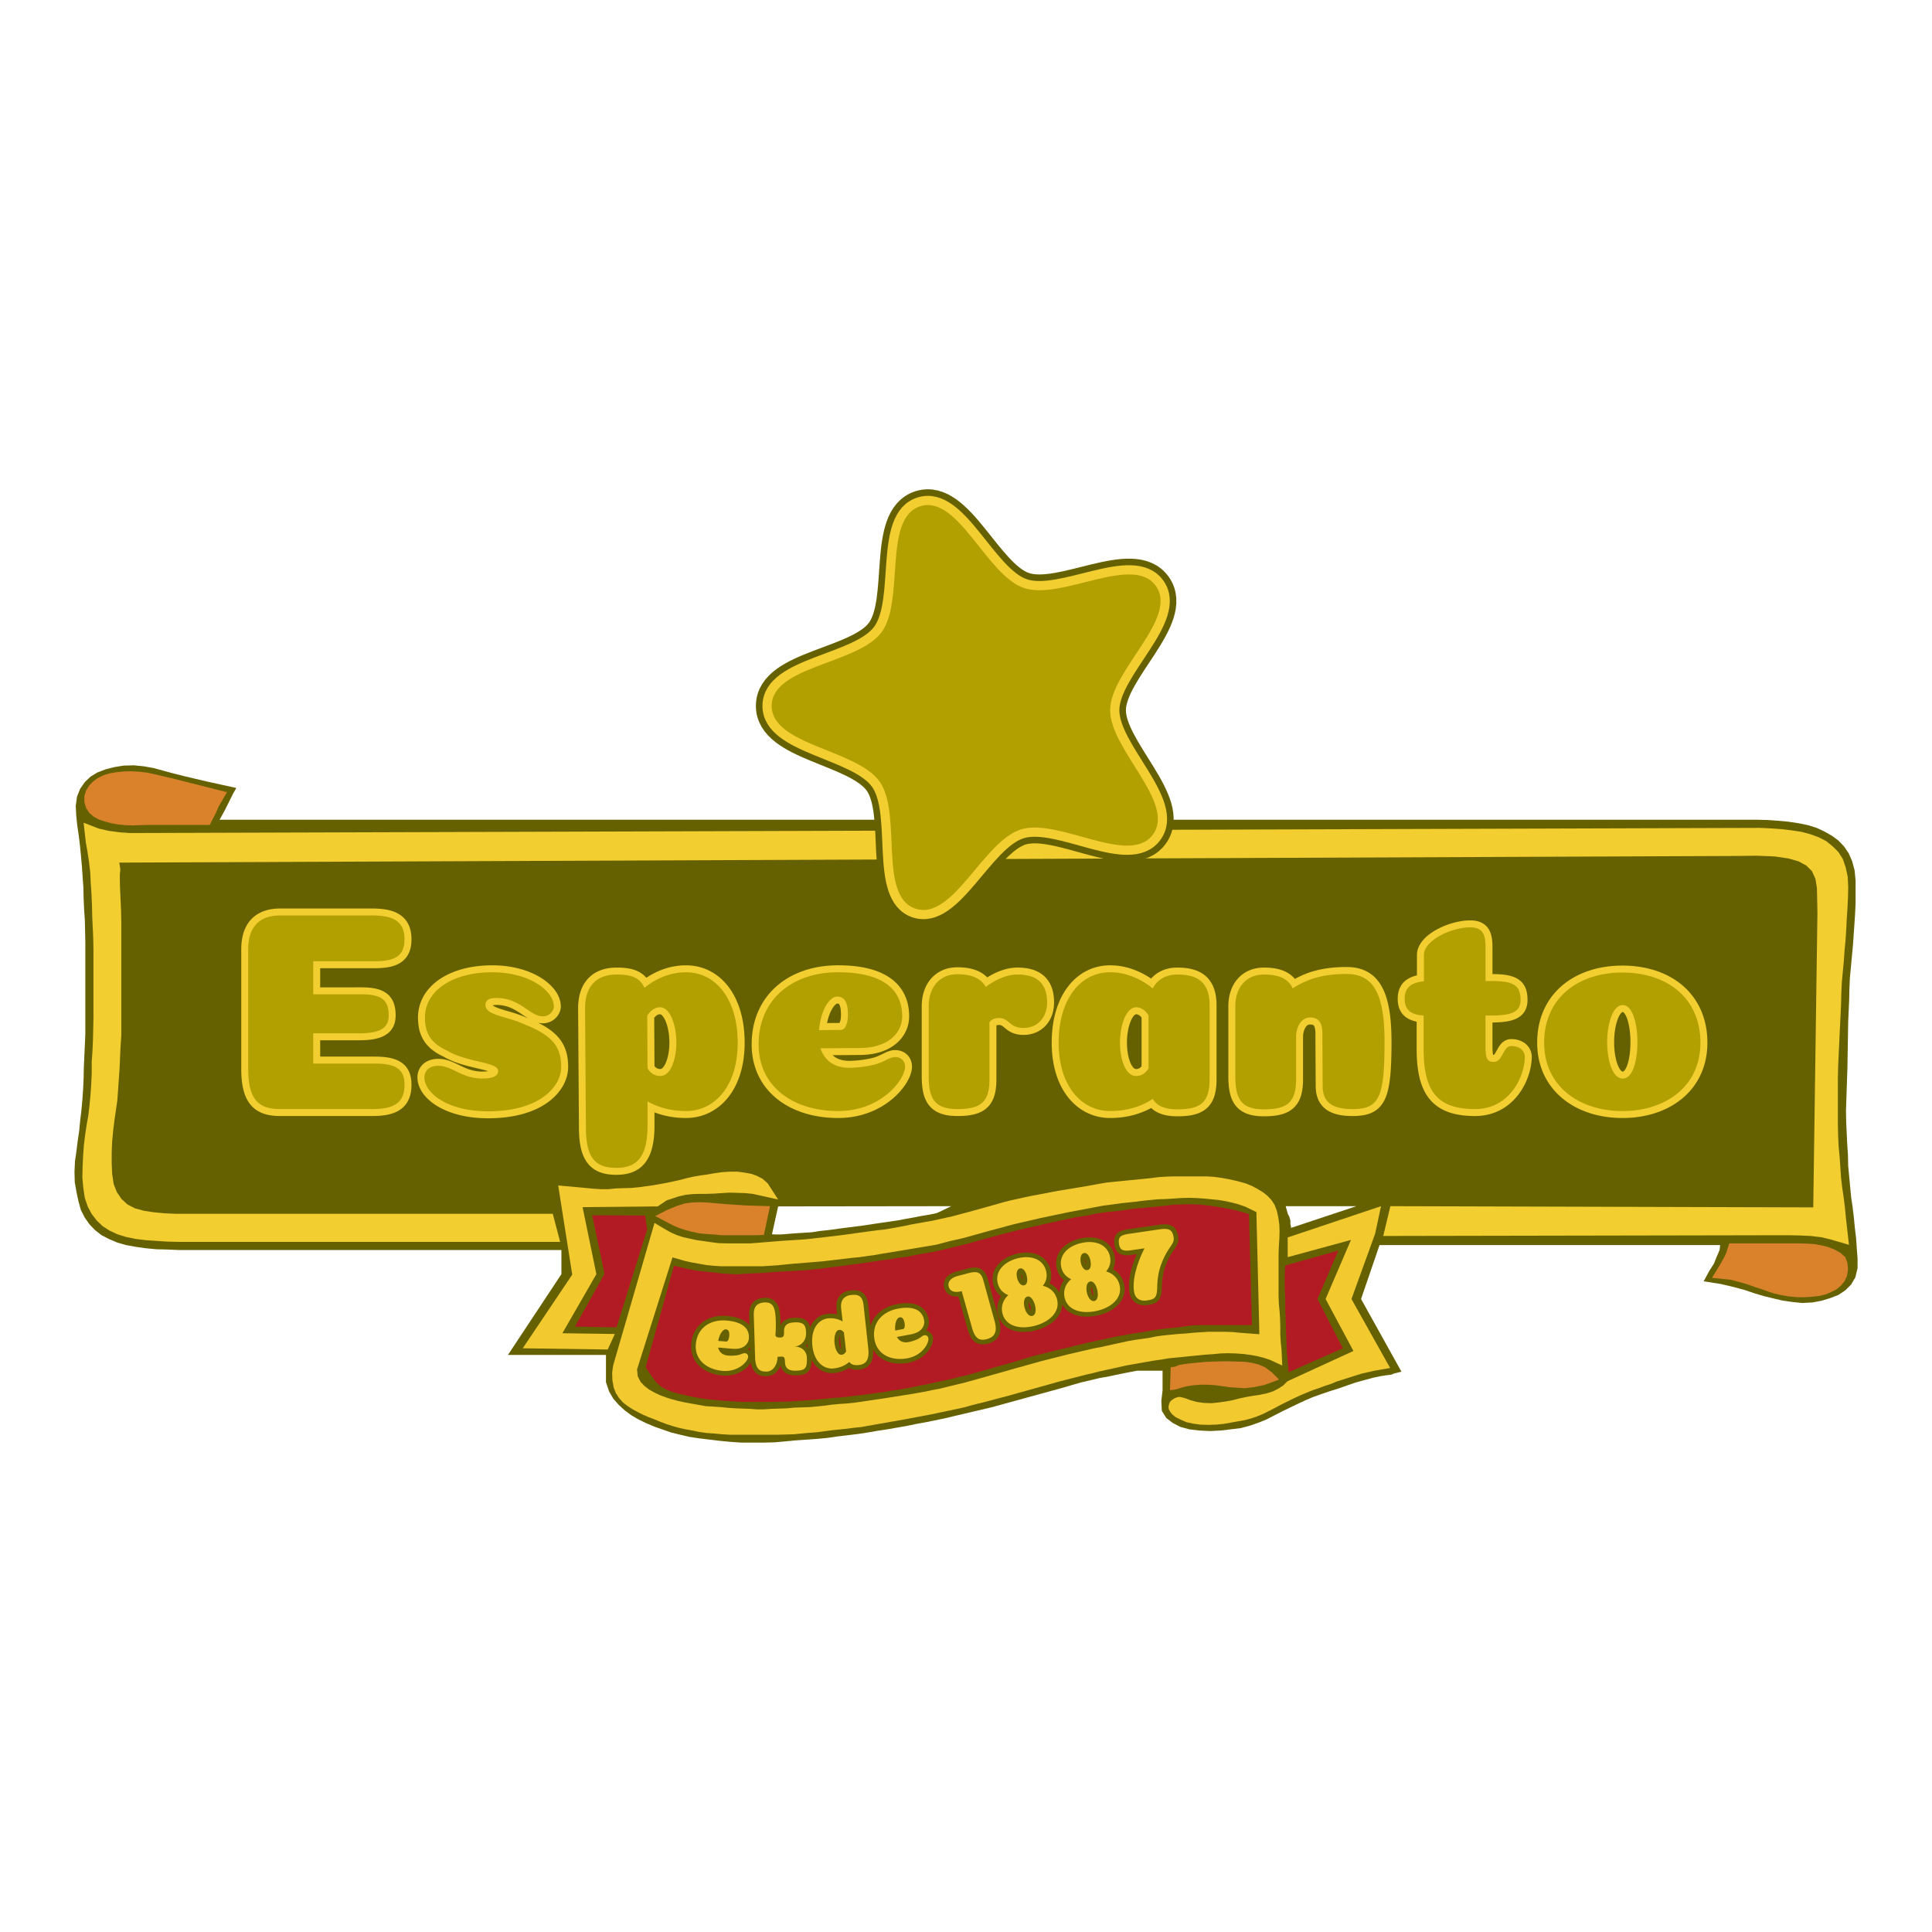 <svg height="2500" viewBox="-.003 0 149.4 149.4" width="2500" xmlns="http://www.w3.org/2000/svg"><rect x="-.003" y="0" width="149.4" height="149.4" fill="#333333" stroke="none"/><path d="m0 .006h149.394v149.394h-149.394z" fill="#ccc" stroke-width=".292"/><path clip-rule="evenodd" d="m-.003 0h149.4v149.4h-149.4z" fill="#fff" fill-rule="evenodd" stroke-width=".775"/><g clip-rule="evenodd" fill-rule="evenodd" stroke-width=".775"><path d="m18.271 60.934-1.123-.248-1.048-.228-.971-.229-.877-.208-.837-.21-.78-.21-.763-.209-.742-.133-.782-.077-.78.02-.705.113-.686.172-.647.247-.533.324-.439.42-.36.515-.249.627-.095.704.039.743.075.742.114.764.096.78.076.78.076.839.057.819.057.837.019.838.039.858.056.818.02.877.018.875v7.066l-.038.875-.037.82-.039.856-.019.877-.037.838-.058.82-.076.818-.095.8-.077.8-.114.762-.095.78-.114.78-.039.82.02.818.133.744.153.724.19.685.304.59.362.513.439.458.494.381.591.305.629.266.666.19.743.134.8.115.819.076.838.02.876.037h29.595v1.867l-4.133 6.246h7.58v2.114l.248.724.323.553.42.475.457.42.513.38.553.323.59.286.63.267.646.228.667.23.686.17.742.172.762.114.8.096.8.095.8.076.818.057h1.753l.838-.02.818-.075.82-.076.819-.057.818-.058.8-.076.8-.115.78-.093.782-.096.762-.115.761-.133.762-.114.762-.134.761-.134.724-.15.743-.134.743-.153.743-.153.704-.17 2.839-.667 2.78-.762 2.78-.763.705-.209.666-.19.724-.171.723-.172.743-.133.724-.153.744-.152.723-.134h1.942v1.525l-.095.799.038.781.343.553.495.38.59.306.687.19.779.094.84.04.818-.04.799-.094.762-.095.705-.19.666-.23.61-.248.59-.304.591-.304.59-.286.59-.286.61-.285.629-.268.646-.229.668-.228.666-.209.648-.228.666-.23.686-.188.704-.19.552-.116.382-.058.437-.056.228-.095.553-.133-3.123-5.62 1.428-4.17h26.339l-.038.362-.133.324-.115.266-.19.477-.343.533-.457.838 1.333.21 1.048.247.837.23.724.246.705.209.705.172.724.171.78.114.763.077.78-.038.723-.134.686-.21.628-.246.534-.362.438-.44.323-.551.172-.705v-.76l-.058-.764-.056-.8-.095-.799-.077-.8-.094-.8-.115-.761-.076-.8-.076-.82-.077-.819-.018-.857-.058-.837-.038-.839-.04-.838-.017-.875.113-3.409.058-3.485.038-.838.039-.877.019-.857.037-.837.077-.819.076-.819.076-.8.058-.818.057-.82.056-.838.04-.839v-1.75l-.078-.8-.19-.706-.267-.608-.362-.534-.438-.458-.495-.362-.572-.324-.608-.284-.668-.21-.741-.152-.762-.115-.819-.076-.801-.057-.78-.019h-118.933l.19-.343.21-.38.21-.42.209-.418.228-.458z" fill="#666100"/><path d="m16.214 63.791h-4.8l-.608.018-.553.02-.552-.02-.571-.056-.533-.095-.496-.133-.457-.153-.418-.229-.324-.286-.248-.38-.133-.457v-.457l.133-.437.228-.364.305-.322.362-.268.42-.21.475-.15.533-.096.552-.057.59-.02.667.038.647.078 1.81.418 4.304 1.086-.63 1.085-.19.437-.209.42zm43.327 29.482-.476 2.227-.762.019h-2.514l-.59-.057-.59-.038-.572-.058-.533-.113-.496-.133-.475-.153-.458-.19-1.409-.742.933-.477.743-.305.61-.19.57-.076.572-.02.57.02.63.057.895.076 1.447.095zm30.928 14.226.058-1.771.324-.038.324-.134.419-.076.513-.057.553-.057.59-.056.59-.02.61-.02h.63l.608.02.59.02.534.076.514.133.495.21.534.4.55.552-1.14.42-.84.17-.665.078-.61-.04-.57-.038-.553-.076-.553-.076-.59-.039h-.57l-.554.04-.476.075-.38.096-.286.095-.305.076zm43.25-11.351h5.353l.628.019.591.038.533.095.477.113.513.191.515.286.362.324.17.457.04.496-.077.495-.19.42-.285.341-.344.286-.417.21-.458.19-.514.113-.553.058-.61.038-.608-.018-.591-.058-.515-.095-.514-.113-.475-.153-.475-.171-.477-.153-.477-.171-.475-.153-.495-.133-.495-.133-1.468-.153.668-1.104.227-.4.21-.438z" fill="#d9822b"/><path d="m6.463 63.619 1.181.458.762.172.838.113.8.057 126.038-.399.837.038.819.057.8.096.762.113.704.19.628.23.592.304.495.4.438.438.342.534.228.666.153.723.038.801-.018.8-.04.818-.055.819-.04.839-.056.837-.077.819-.056.82-.077.798-.076.819-.038.857-.02.858-.037.8-.038.743-.038.8-.038.818-.039.819-.038.837-.018.877v3.542l.018.857.038.839.077.819.056.818.058.82.095.799.115.78.095.782.076.8.229 2.018-1.43-.419-.723-.17-.8-.096-.838-.038-.875-.02-31.348.058.553-2.304 32.7.094.323-22.757-.02-1.068-.02-.895-.113-.685-.266-.59-.437-.438-.593-.324-.799-.228-1.067-.154-1.352-.056-1.599.019-125.048.515.077.513-.038.457v.381l.019.647.038.82.038.857.02.875v8.818l-.058.857-.038.838-.038.857-.058.819-.056.837-.058.801-.113.78-.115.78-.095.801-.076.8-.038.839v.876l.038.837.113.762.248.628.362.534.457.42.59.304.705.19.762.114.8.076.856.038h29.177l.571 2.172h-29.519l-.856-.02-.838-.057-.838-.056-.781-.095-.743-.154-.666-.208-.61-.286-.534-.343-.456-.438-.381-.496-.305-.57-.229-.668-.114-.761-.076-.82.019-.837.039-.838.056-.8.096-.8.114-.762.134-.743.094-.8.077-.818.057-.82.038-.856v-.876l.057-.837.038-.84.02-.856.019-.875v-5.315l-.02-.875-.038-.839-.038-.837-.02-.876-.037-.839-.057-.837-.038-.82-.096-.818-.114-.762-.133-.743z" fill="#f2ce30"/><path d="m59.37 91.52.8 1.238-1.962-.438-.572-.057-.609-.02-.628-.018-.61.038-.57.038-.592.019h-.552l-.533.019-.534.057-.513.114-.458.153-.476.153-.704.475-5.81.058 1.068 5.18-2.63 4.57 4.058.058-.553 1.199-6.57-.094 3.828-5.695-1.085-6.894 2.113.19.572.057.59.038h.59l.591-.057.59-.02.61-.017.59-.058.553-.075.551-.078.553-.095.514-.096.533-.113.515-.114.495-.135.514-.113.553-.095.551-.076.534-.095.552-.078.61-.037h.609l.552.077.515.094.419.153.438.228z" fill="#f2ca30"/><path d="m96.354 91.52.496.21.419.228.38.228.362.286.306.324.246.382.172.457.114.532.076.534.02.552-.02.59-.038.571-.02.63v3.141l.02.628.058.573.038.608.017.61v.61l.038.608.059.573.057 1.198-.953-.437-.457-.152-.515-.134-.532-.095-.571-.076-.572-.038-.609-.02-.59.02-.59.057-.573.038-.57.057-.591.057-.57.058-.572.057-.572.057-.534.095-.552.077-.551.095-.534.094-.534.095-.532.095-.515.116-.514.113-.534.116-.513.113-.514.133-.515.116-2 .513-1.98.552-1.98.553-2 .532-.496.115-.495.133-.495.134-.514.114-2.076.438-2.133.4-2.171.38-.533.095-.534.096-.57.057-.572.076-.572.057-.57.058-.553.076-.571.077-.572.038-.59.056-.572.057-.61.02-.627.018h-3.771l-.61-.038-.59-.057-.572-.038-.552-.076-.533-.114-.533-.094-.533-.116-.477-.133-.476-.153-.457-.171-.457-.19-.457-.171-.438-.19-.419-.21-.42-.229-.38-.248-.343-.266-.304-.342-.248-.382-.172-.457-.095-.551-.019-.573.076-.552 3.2-11.027.895.533.42.229.437.19.476.154.514.113.533.115.553.076.533.076.59.077.61.018h1.866l2.362-.19.59-.039.59-.038.591-.038.571-.057 2.286-.267 2.209-.304.552-.077.572-.056.552-.095.533-.096.515-.095.533-.115.533-.094.533-.095.552-.096.515-.115.514-.113.514-.115 1.98-.533 1.962-.553.513-.133.515-.114.515-.114.533-.114 2.115-.4 2.17-.361.534-.096.532-.095.553-.095.57-.058.573-.058.57-.057.591-.056.572-.058.553-.057.57-.075.59-.038.63-.02h2.514l.59.037.552.078.533.095.686.151z" fill="#f2ca30"/><path d="m85.289 93.233-.609.116-2.115.399-2.093.44-2.057.475-1.982.532-1.98.553-.515.115-.513.113-.496.134-.495.133-2.152.362-2.19.362-.533.095-.553.075-.552.078-.59.056-2.267.268-2.323.189-.571.057-.572.058-.59.038-.61.038h-3.141l-.61-.038-.57-.058-.534-.095-.533-.095-.534-.114-1.009-.286-2.743 8.665.058.534.21.419.304.324.343.266.4.228.438.211.457.17.476.154.495.133.533.113.534.096.533.095.533.095.61.038.59.038.571.058.59.038.572.02.515.018.495.038h.532l.572-.038.61-.019.609-.02.571-.057.59-.018.61-.02.61-.056.552-.058.552-.076.591-.057.59-.037.571-.058 2.209-.324 2.172-.344.552-.095.533-.094.514-.114.533-.096 2.038-.495 1.982-.553 1.942-.55 1.98-.553 2.037-.515 2.038-.475.535-.095.513-.116.514-.113.533-.116.514-.113.534-.095.552-.077.553-.076.532-.114.553-.077.57-.056.573-.057.59-.038.59-.058.591-.038.609-.038h1.238l.59.019.59.057 1.506.113-.229-9.444-.857-.42-.494-.17-.496-.135-.495-.113-.553-.096-.572-.057-.59-.057-.57-.04-.61-.017-.61.018-.572.04-.608.037-.61.019-.59.057-.553.058-.571.076-.57.057-.535.057-.685.096z" fill="#666100"/><path d="m99.573 97.215v-1.525l7.218-2.417-.458 2.133-1.828 5.046 2.99 5.333-1.199.208-.514.116-.496.113-.495.153-.477.153-.475.151-.477.153-.457.19-.476.153-.457.172-.456.152-.476.19-.439.19-.42.192-.437.208-.42.21-.419.21-.418.228-.419.21-.42.21-.457.188-.456.154-.513.133-.535.096-.532.095-.534.095-.59.056-.61.02-.609-.02-.552-.076-.515-.113-.437-.19-.42-.21-.248-.21-.151-.19-.115-.21-.019-.19.058-.247.093-.173.192-.151.17-.096.23-.077h.19l.228.057.191.058.343.133.496.133.55.076.591.02.553-.058.553-.076.514-.095.513-.133.534-.115.534-.094.532-.077.533-.114.477-.152.42-.21.38-.248.323-.323 5.105-2.343-2.153-4.019 1.962-4.57z" fill="#f2ca30"/><path d="m50.038 95.082-2.362 7.56-3.219-.056 2.286-4.077-.952-4.532 4.095.02zm44.373-1.715.572.095.515.115 1.083.304.23 8.59h-4.018l-.59.02-.571.075-.553.076-.573.057-.57.058-.57.076-.535.095-.533.095-.552.076-.553.096-.532.095-.515.095-2.096.458-2.017.494-2.038.495-1.58.477-1.334.38-.99.287-.762.208-.629.171-.57.134-.534.134-.514.114-.533.114-.515.114-.533.113-.515.097-.532.114-.534.096-.533.095-.552.076-.553.095-.552.075-.571.076-.553.078-.552.057-.572.076-.57.057-.59.038-.572.058-.59.056-.572.057-.59.038-.59.038-.61.04h-.61l-.628.017h-1.886l-.609-.017-.61-.04-.571-.038-.59-.056-.553-.057-.57-.078-.534-.095-.533-.113-.514-.116-.495-.133-.476-.17-.439-.229-.438-.38-.4-.535-.418-.628 2.19-7.846 1.37.304.553.096.553.057.59.057.552.076.59.038.61.038.59-.038.591-.038.59-.019.59-.038.59-.056.59-.038.61-.02.59-.038.591-.037.59-.058.572-.058.552-.075 2.248-.287 2.209-.324.552-.075.552-.095.553-.057.514-.114.533-.096.553-.095.533-.095.514-.114 2.019-.496 1.98-.551 2-.515 2.076-.477 2.075-.455.533-.096.534-.077.534-.113.532-.096.553-.076.57-.057.573-.058.553-.095.552-.076.57-.038.591-.057.59-.058.553-.057.57-.076.61-.018.61-.02.629.02.533.038.628.076zm9.428 10.895-4.19 1.847-.076-.84-.076-.818-.02-.82-.037-.798-.02-.82-.037-.818v-.857l-.038-.819v-.838l.038-.82 4.112-1.16-1.618 3.75z" fill="#b21b24"/></g><path d="m55.855 106.006c1.219.115 1.96-.71 1.993-1.066a.26.26 0 0 0 -.252-.295c-.166-.016-.297.108-.606.158-.21.029-.46.045-.712.021-.428-.04-.676-.287-.748-.621l1.109.096c.84.071 1.223-.356 1.262-.775.068-.72-.382-1.282-1.68-1.404-1.282-.121-2.296.55-2.414 1.808-.113 1.195.805 1.96 2.048 2.078zm-.317-2.314c.091-.542.374-.915.595-.894.23.022.282.234.253.535a.715.715 0 0 1 -.074.28c-.04.093-.1.135-.18.127-.04-.004-.3-.028-.594-.048zm4.877 1.215c.199-.006.272.048.283.405.015.477.236.7.88.681.683-.021.837-.185.813-.988-.02-.659-.56-.889-.982-.876.421-.013.943-.355.921-1.07-.018-.604-.184-.822-.867-.8-.644.02-.851.264-.837.733.011.35-.058.431-.304.439-.23.007-.328-.054-.364-.172.03-.303.042-.725.03-1.098-.032-1.033-.18-1.466-.872-1.445-.531.04-.85.265-.829.98l.101 3.266c.027.874.33 1.12.893 1.102.573-.018.855-.663.84-1.147zm6.725-.637-.365-3.343c-.082-.767-.466-.838-.956-.785-.498.053-.85.355-.776 1.042l.116 1.003a1.874 1.874 0 0 0 -1.113-.24c-.822.088-1.36.889-1.229 2.114.131 1.226.853 1.844 1.651 1.758.467-.05.888-.223 1.202-.504.159.215.405.276.73.242.56-.06.836-.402.74-1.287zm-1.717.232c-.073.144-.182.243-.34.26-.309.033-.503-.442-.55-.884-.051-.475.06-1.006.352-1.038.15-.016.271.067.372.192zm4.726.534c1.205-.215 1.699-1.207 1.636-1.56a.26.26 0 0 0 -.322-.217c-.164.03-.258.183-.541.315-.195.083-.43.165-.681.21-.423.075-.728-.096-.887-.399l1.094-.203c.828-.156 1.084-.67 1.01-1.085-.127-.712-.71-1.133-1.994-.904-1.268.226-2.066 1.144-1.844 2.388.211 1.182 1.3 1.674 2.529 1.455zm-.924-2.145c-.057-.547.116-.982.335-1.02.227-.041.334.15.387.447.02.118.022.214.003.29-.014.1-.06.157-.139.17-.04.008-.297.054-.586.113zm7.68-.742-.861-3.119c-.167-.605-.422-.782-1.189-.57-.253.07-.538.14-.83.22-.544.15-.757.482-.666.811.123.445.567.47 1.004.35l.802 2.846c.235.851.594 1.016 1.161.86.59-.164.814-.547.58-1.398zm3.132.367c1.167-.315 1.952-1.102 1.695-2.054-.149-.553-.546-.898-1.093-1.031.259-.325.365-.724.246-1.17-.242-.898-1.172-1.232-2.24-.945-1.074.29-1.726 1.05-1.484 1.948.118.437.41.73.807.886-.415.383-.591.892-.443 1.445.257.952 1.338 1.237 2.512.92zm-.011-1.603c.095.353.083.768-.193.843-.277.074-.51-.275-.605-.628-.098-.36-.065-.79.212-.864.26-.07.489.288.586.65zm-.647-2.312c.09.338.086.718-.175.788-.253.068-.465-.229-.548-.536-.085-.315-.047-.695.199-.761.245-.066.445.217.524.509zm5.411 2.772c1.18-.26 2-1.012 1.786-1.975-.124-.559-.505-.922-1.045-1.08.273-.312.397-.706.297-1.156-.2-.908-1.115-1.284-2.193-1.045-1.087.24-1.772.97-1.571 1.878.098.443.377.748.766.922-.433.364-.631.864-.507 1.423.213.963 1.28 1.296 2.468 1.033zm.061-1.6c.08.356.049.77-.23.832-.28.062-.498-.297-.577-.654-.08-.365-.029-.792.25-.854.265-.058.476.31.557.675zm-.542-2.34c.075.342.054.721-.21.78-.256.056-.455-.25-.523-.56-.07-.319-.016-.697.232-.752.249-.055.436.237.5.532zm3.379 2.427c.073.512.417.784 1.008.7.598-.086.773-.208.786-1.013.024-.895.165-1.87.987-3.089.204-.31.328-.456.284-.763-.095-.661-.426-.726-1.118-.627l-2.329.342c-.606.087-.86.212-.78.77.061.433.254.599.891.507l1.086-.156s-1.023 1.882-.815 3.33z" fill="none" stroke="#666100" stroke-width=".717"/><path d="m55.855 106.006c1.219.115 1.96-.71 1.993-1.066a.26.26 0 0 0 -.252-.295c-.166-.016-.297.108-.606.158-.21.029-.46.045-.712.021-.428-.04-.676-.287-.748-.621l1.109.096c.84.071 1.223-.356 1.262-.775.068-.72-.382-1.282-1.68-1.404-1.282-.121-2.296.55-2.414 1.808-.113 1.195.805 1.96 2.048 2.078zm-.317-2.314c.091-.542.374-.915.595-.894.23.022.282.234.253.535a.715.715 0 0 1 -.074.28c-.04.093-.1.135-.18.127-.04-.004-.3-.028-.594-.048zm4.877 1.215c.199-.006.272.048.283.405.015.477.236.7.88.681.683-.021.837-.185.813-.988-.02-.659-.56-.889-.982-.876.421-.013.943-.355.921-1.07-.018-.604-.184-.822-.867-.8-.644.02-.851.264-.837.733.011.35-.058.431-.304.439-.23.007-.328-.054-.364-.172.03-.303.042-.725.03-1.098-.032-1.033-.18-1.466-.872-1.445-.531.04-.85.265-.829.98l.101 3.266c.027.874.33 1.12.893 1.102.573-.018.855-.663.84-1.147zm6.725-.637-.365-3.343c-.082-.767-.466-.838-.956-.785-.498.053-.85.355-.776 1.042l.116 1.003a1.874 1.874 0 0 0 -1.113-.24c-.822.088-1.36.889-1.229 2.114.131 1.226.853 1.844 1.651 1.758.467-.05.888-.223 1.202-.504.159.215.405.276.73.242.56-.06.836-.402.74-1.287zm-1.717.232c-.073.144-.182.243-.34.26-.309.033-.503-.442-.55-.884-.051-.475.06-1.006.352-1.038.15-.016.271.067.372.192zm4.726.534c1.205-.215 1.699-1.207 1.636-1.56a.26.26 0 0 0 -.322-.217c-.164.03-.258.183-.541.315-.195.083-.43.165-.681.21-.423.075-.728-.096-.887-.399l1.094-.203c.828-.156 1.084-.67 1.01-1.085-.127-.712-.71-1.133-1.994-.904-1.268.226-2.066 1.144-1.844 2.388.211 1.182 1.3 1.674 2.529 1.455zm-.924-2.145c-.057-.547.116-.982.335-1.02.227-.041.334.15.387.447.02.118.022.214.003.29-.014.1-.06.157-.139.17-.04.008-.297.054-.586.113zm7.68-.742-.861-3.119c-.167-.605-.422-.782-1.189-.57-.253.07-.538.14-.83.22-.544.15-.757.482-.666.811.123.445.567.47 1.004.35l.802 2.846c.235.851.594 1.016 1.161.86.59-.164.814-.547.58-1.398zm3.132.367c1.167-.315 1.952-1.102 1.695-2.054-.149-.553-.546-.898-1.093-1.031.259-.325.365-.724.246-1.17-.242-.898-1.172-1.232-2.24-.945-1.074.29-1.726 1.05-1.484 1.948.118.437.41.73.807.886-.415.383-.591.892-.443 1.445.257.952 1.338 1.237 2.512.92zm-.011-1.603c.095.353.083.768-.193.843-.277.074-.51-.275-.605-.628-.098-.36-.065-.79.212-.864.26-.07.489.288.586.65zm-.647-2.312c.09.338.086.718-.175.788-.253.068-.465-.229-.548-.536-.085-.315-.047-.695.199-.761.245-.066.445.217.524.509zm5.411 2.772c1.18-.26 2-1.012 1.786-1.975-.124-.559-.505-.922-1.045-1.08.273-.312.397-.706.297-1.156-.2-.908-1.115-1.284-2.193-1.045-1.087.24-1.772.97-1.571 1.878.098.443.377.748.766.922-.433.364-.631.864-.507 1.423.213.963 1.28 1.296 2.468 1.033zm.061-1.6c.08.356.049.77-.23.832-.28.062-.498-.297-.577-.654-.08-.365-.029-.792.25-.854.265-.058.476.31.557.675zm-.542-2.34c.075.342.054.721-.21.78-.256.056-.455-.25-.523-.56-.07-.319-.016-.697.232-.752.249-.055.436.237.5.532zm3.379 2.427c.073.512.417.784 1.008.7.598-.086.773-.208.786-1.013.024-.895.165-1.87.987-3.089.204-.31.328-.456.284-.763-.095-.661-.426-.726-1.118-.627l-2.329.342c-.606.087-.86.212-.78.77.061.433.254.599.891.507l1.086-.156s-1.023 1.882-.815 3.33z" fill="#f2ca30" stroke-width=".034"/><path clip-rule="evenodd" d="m60.17 93.29 13.388-.017-.99.475-.191.076-.286.057-.4.076-.476.077-.57.114-.553.095-.705.134-1.162.17-1.676.249-1.504.19-.972.134-.704.075-.61.096-.59.037-.59.038-.534.04-.42.038-.342.018h-.304l-.286-.018zm39.25-.017h5.466l-5.047 1.676-.057-.324v-.248l-.075-.267-.134-.267z" fill="#fff" fill-rule="evenodd" stroke-width=".775"/><path d="m27.956 76.89h-3.738v-2.557h4.743c1.595 0 2.317-.416 2.317-1.705 0-1.443-.962-1.836-2.514-1.836h-7.103c-1.398 0-2.47.677-2.47 2.623v9.244c0 2.405.831 3.104 2.47 3.104h7.103c1.552 0 2.514-.372 2.514-1.88 0-1.245-.722-1.639-2.317-1.639h-4.743v-2.338h3.54c1.575 0 2.296-.372 2.296-1.377 0-1.159-.503-1.64-2.098-1.64zm10.104-1.705c-3.081 0-5.201 1.442-5.201 3.497 0 1.093.35 1.945 1.704 2.557 1.508.918 3.956.874 3.956 1.573 0 .46-.568.59-1.224.59-1.617 0-2.294-.983-3.409-.983-.656 0-1.071.35-1.071.896 0 1.224 1.814 2.623 4.918 2.623 4.02 0 5.66-1.924 5.66-3.432s-.612-2.426-2.863-3.3c-1.29-.612-2.994-.677-2.994-1.486 0-.415.35-.546.852-.546 1.858 0 2.58 1.42 3.584 1.42.503 0 .853-.415.853-.765 0-1.202-1.88-2.644-4.765-2.644zm12.01 11.845v-1.857c.852.48 1.858.743 2.972.743 2.208 0 4-1.902 4-5.29s-1.705-5.441-4-5.441c-1.224 0-2.316.48-3.213 1.202-.371-.874-1.18-1.027-2.163-1.027-1.355 0-2.426.72-2.426 2.622l.065 9.223c0 2.404.787 3.104 2.36 3.104s2.405-.83 2.405-3.278zm0-4.414-.022-4.065c.24-.394.568-.656.984-.656.808 0 1.267 1.42 1.267 2.732 0 1.224-.415 2.579-1.246 2.579-.437 0-.765-.24-.983-.59zm14.733 3.3c3.365 0 5.18-2.448 5.18-3.431 0-.372-.241-.743-.766-.743-.459 0-.786.371-1.617.59a8.767 8.767 0 0 1 -1.945.24c-1.18 0-1.923-.612-2.208-1.508l3.06-.022c2.317-.022 3.257-1.29 3.257-2.448 0-1.989-1.377-3.41-4.961-3.41-3.541 0-6.142 2.099-6.142 5.574 0 3.3 2.71 5.158 6.142 5.158zm-1.465-6.25c.11-1.509.787-2.602 1.399-2.602.634 0 .83.569.83 1.4 0 .327-.043.59-.13.786-.088.262-.241.393-.46.393-.109 0-.83 0-1.639.022zm13.172 3.78v-4.393c.154-.218.394-.328.744-.328.808 0 .765.765 1.901.765 1.07 0 1.814-.808 1.814-1.967 0-1.464-.765-2.163-2.295-2.163-.874 0-1.77.437-2.448.961-.437-.765-1.245-.983-2.207-.983-1.355 0-2.207 1.005-2.207 2.47v5.398c0 1.726.437 2.557 2.229 2.557 1.814 0 2.47-.546 2.47-2.317zm9.33 2.47c1.246 0 2.383-.328 3.3-.94.307.525.897.809 1.902.809 1.836 0 2.492-.568 2.492-2.339v-5.704c0-1.967-1.137-2.382-2.514-2.382-.852 0-1.53.393-1.88 1.07-.917-.72-2.032-1.245-3.3-1.245-2.273 0-3.977 2.054-3.977 5.442s1.792 5.289 3.977 5.289zm2.973-7.387v4.087c-.219.371-.547.59-.962.59-.852 0-1.246-1.355-1.246-2.58 0-1.31.46-2.731 1.246-2.731.415 0 .743.262.962.634zm13.442 1.377.022 4.065c0 1.158.612 1.792 2.295 1.792 2.054 0 2.491-.83 2.491-5.202 0-3.737-.874-5.245-2.929-5.245-1.595 0-2.906.284-4.174 1.115-.393-.853-1.246-1.071-2.23-1.071-1.354 0-2.207.983-2.207 2.448v5.398c0 1.726.416 2.579 2.208 2.579 1.836 0 2.491-.568 2.491-2.339v-3.386c.066-.809.481-1.377 1.071-1.377.547 0 .962.24.962 1.224zm7.829 1.202c0 3.278 1.05 4.655 3.978 4.655 2.688 0 3.846-2.535 3.846-4.043 0-.416-.35-.83-1.049-.83-.655 0-.633 1.223-1.355 1.223-.48 0-.633-.219-.633-1.18v-2.404h.393c1.574 0 2.317-.24 2.317-1.202 0-1.115-.525-1.443-2.098-1.465h-.612v-2.512c0-.918-.088-1.64-1.18-1.64-1.465 0-3.585 1.006-3.585 2.143v2.032c-1.18.11-1.486.656-1.486 1.355 0 .765.371 1.224 1.464 1.29zm16.532-.525c0 1.377-.328 2.82-1.136 2.82s-1.202-1.465-1.202-2.82.415-2.863 1.202-2.863c.786 0 1.136 1.486 1.136 2.863zm-1.158 5.333c3.366 0 6.032-1.923 6.032-5.29 0-3.409-2.535-5.42-6.032-5.42-3.475 0-6.054 2.011-6.054 5.42 0 3.367 2.71 5.29 6.054 5.29z" fill="none" stroke="#f2ce30" stroke-width="1.076"/><path d="m27.956 76.89h-3.738v-2.557h4.743c1.595 0 2.317-.416 2.317-1.705 0-1.443-.962-1.836-2.514-1.836h-7.103c-1.398 0-2.47.677-2.47 2.623v9.244c0 2.405.831 3.104 2.47 3.104h7.103c1.552 0 2.514-.372 2.514-1.88 0-1.245-.722-1.639-2.317-1.639h-4.743v-2.338h3.54c1.575 0 2.296-.372 2.296-1.377 0-1.159-.503-1.64-2.098-1.64zm10.104-1.705c-3.081 0-5.201 1.442-5.201 3.497 0 1.093.35 1.945 1.704 2.557 1.508.918 3.956.874 3.956 1.573 0 .46-.568.59-1.224.59-1.617 0-2.294-.983-3.409-.983-.656 0-1.071.35-1.071.896 0 1.224 1.814 2.623 4.918 2.623 4.02 0 5.66-1.924 5.66-3.432s-.612-2.426-2.863-3.3c-1.29-.612-2.994-.677-2.994-1.486 0-.415.35-.546.852-.546 1.858 0 2.58 1.42 3.584 1.42.503 0 .853-.415.853-.765 0-1.202-1.88-2.644-4.765-2.644zm12.01 11.845v-1.857c.852.48 1.858.743 2.972.743 2.208 0 4-1.902 4-5.29s-1.705-5.441-4-5.441c-1.224 0-2.316.48-3.213 1.202-.371-.874-1.18-1.027-2.163-1.027-1.355 0-2.426.72-2.426 2.622l.065 9.223c0 2.404.787 3.104 2.36 3.104s2.405-.83 2.405-3.278zm0-4.414-.022-4.065c.24-.394.568-.656.984-.656.808 0 1.267 1.42 1.267 2.732 0 1.224-.415 2.579-1.246 2.579-.437 0-.765-.24-.983-.59zm14.733 3.3c3.365 0 5.18-2.448 5.18-3.431 0-.372-.241-.743-.766-.743-.459 0-.786.371-1.617.59a8.767 8.767 0 0 1 -1.945.24c-1.18 0-1.923-.612-2.208-1.508l3.06-.022c2.317-.022 3.257-1.29 3.257-2.448 0-1.989-1.377-3.41-4.961-3.41-3.541 0-6.142 2.099-6.142 5.574 0 3.3 2.71 5.158 6.142 5.158zm-1.465-6.25c.11-1.509.787-2.602 1.399-2.602.634 0 .83.569.83 1.4 0 .327-.043.59-.13.786-.088.262-.241.393-.46.393-.109 0-.83 0-1.639.022zm13.172 3.78v-4.393c.154-.218.394-.328.744-.328.808 0 .765.765 1.901.765 1.07 0 1.814-.808 1.814-1.967 0-1.464-.765-2.163-2.295-2.163-.874 0-1.77.437-2.448.961-.437-.765-1.245-.983-2.207-.983-1.355 0-2.207 1.005-2.207 2.47v5.398c0 1.726.437 2.557 2.229 2.557 1.814 0 2.47-.546 2.47-2.317zm9.33 2.47c1.246 0 2.383-.328 3.3-.94.307.525.897.809 1.902.809 1.836 0 2.492-.568 2.492-2.339v-5.704c0-1.967-1.137-2.382-2.514-2.382-.852 0-1.53.393-1.88 1.07-.917-.72-2.032-1.245-3.3-1.245-2.273 0-3.977 2.054-3.977 5.442s1.792 5.289 3.977 5.289zm2.973-7.387v4.087c-.219.371-.547.59-.962.59-.852 0-1.246-1.355-1.246-2.58 0-1.31.46-2.731 1.246-2.731.415 0 .743.262.962.634zm13.442 1.377.022 4.065c0 1.158.612 1.792 2.295 1.792 2.054 0 2.491-.83 2.491-5.202 0-3.737-.874-5.245-2.929-5.245-1.595 0-2.906.284-4.174 1.115-.393-.853-1.246-1.071-2.23-1.071-1.354 0-2.207.983-2.207 2.448v5.398c0 1.726.416 2.579 2.208 2.579 1.836 0 2.491-.568 2.491-2.339v-3.386c.066-.809.481-1.377 1.071-1.377.547 0 .962.24.962 1.224zm7.829 1.202c0 3.278 1.05 4.655 3.978 4.655 2.688 0 3.846-2.535 3.846-4.043 0-.416-.35-.83-1.049-.83-.655 0-.633 1.223-1.355 1.223-.48 0-.633-.219-.633-1.18v-2.404h.393c1.574 0 2.317-.24 2.317-1.202 0-1.115-.525-1.443-2.098-1.465h-.612v-2.512c0-.918-.088-1.64-1.18-1.64-1.465 0-3.585 1.006-3.585 2.143v2.032c-1.18.11-1.486.656-1.486 1.355 0 .765.371 1.224 1.464 1.29zm16.532-.525c0 1.377-.328 2.82-1.136 2.82s-1.202-1.465-1.202-2.82.415-2.863 1.202-2.863c.786 0 1.136 1.486 1.136 2.863zm-1.158 5.333c3.366 0 6.032-1.923 6.032-5.29 0-3.409-2.535-5.42-6.032-5.42-3.475 0-6.054 2.011-6.054 5.42 0 3.367 2.71 5.29 6.054 5.29z" fill="#b2a000" stroke-width=".092"/><path d="m79.177 45.47c-2.9-.982-5.087-7.233-8.01-6.323-2.924.91-1.177 7.298-3.007 9.752s-8.452 2.603-8.49 5.664c-.038 3.062 6.577 3.375 8.346 5.874s-.136 8.842 2.764 9.824 5.242-5.212 8.165-6.122 8.367 2.862 10.197.407c1.83-2.454-3.337-6.596-3.3-9.657.039-3.062 5.308-7.073 3.54-9.573-1.77-2.499-7.305 1.136-10.205.154z" fill="none" stroke="#666100" stroke-width="2.442"/><path d="m79.177 45.47c-2.9-.982-5.087-7.233-8.01-6.323-2.924.91-1.177 7.298-3.007 9.752s-8.452 2.603-8.49 5.664c-.038 3.062 6.577 3.375 8.346 5.874s-.136 8.842 2.764 9.824 5.242-5.212 8.165-6.122 8.367 2.862 10.197.407c1.83-2.454-3.337-6.596-3.3-9.657.039-3.062 5.308-7.073 3.54-9.573-1.77-2.499-7.305 1.136-10.205.154z" fill="none" stroke="#f2ce30" stroke-width="1.425"/><path d="m79.177 45.47c-2.9-.982-5.087-7.233-8.01-6.323-2.924.91-1.177 7.298-3.007 9.752s-8.452 2.603-8.49 5.664c-.038 3.062 6.577 3.375 8.346 5.874s-.136 8.842 2.764 9.824 5.242-5.212 8.165-6.122 8.367 2.862 10.197.407c1.83-2.454-3.337-6.596-3.3-9.657.039-3.062 5.308-7.073 3.54-9.573-1.77-2.499-7.305 1.136-10.205.154z" fill="#b2a000"/></svg>